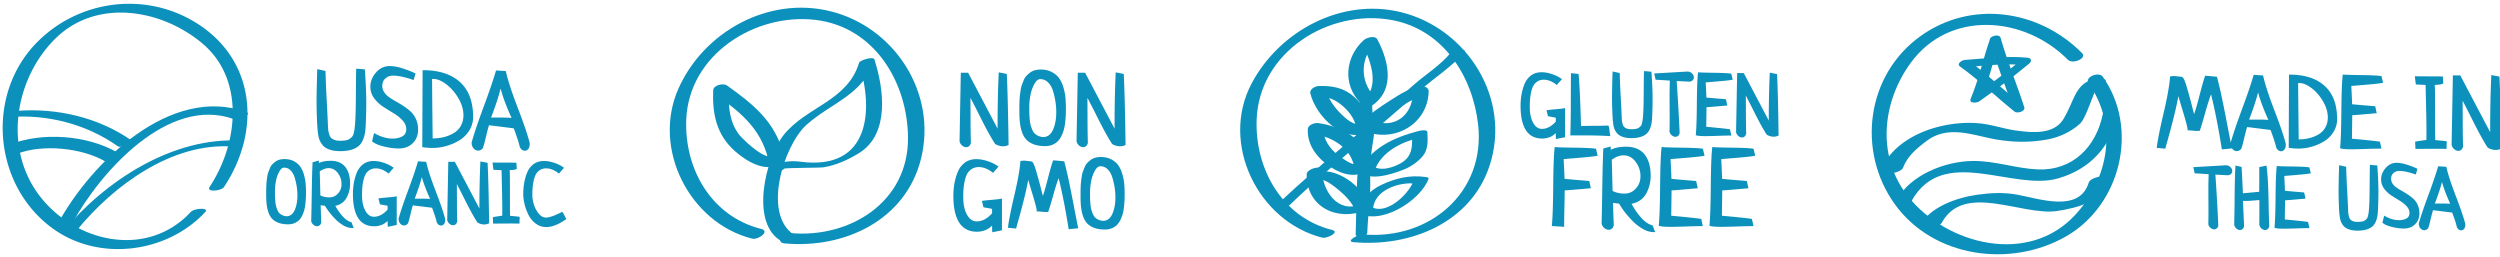 <svg xmlns="http://www.w3.org/2000/svg" viewBox="0 0 469.939 48.333"><path d="M59.604 23.039c.027.455.053.851.079 1.188.025.341.067.707.128 1.087.062.401.15.736.268 1.024.116.29.281.574.489.844.214.279.479.507.784.676.295.166.666.302 1.103.404.431.102.933.152 1.491.152.767 0 1.436-.078 1.987-.233.558-.156 1.021-.373 1.375-.644.36-.277.65-.651.86-1.113.201-.444.345-.904.426-1.369.079-.455.132-1.018.159-1.671.063-1.522.097-2.896.097-4.083 0-1.64-.085-3.675-.253-6.049l-.015-.214-1.619-.137-.01.263c-.025.721-.045 2.335-.058 4.798-.014 2.464-.065 4.271-.154 5.369a20.83 20.83 0 0 1-.104.985 7.84 7.84 0 0 1-.16.768c-.068.265-.157.462-.267.587a2.91 2.91 0 0 1-.482.427 1.69 1.69 0 0 1-.71.276 6.705 6.705 0 0 1-1.13.083c-.417 0-.771-.059-1.049-.174-.275-.115-.487-.251-.631-.405-.139-.15-.253-.377-.341-.675a4.893 4.893 0 0 1-.174-.849 14.473 14.473 0 0 1-.058-1.032 500.97 500.97 0 0 0-.232-4.704 177.574 177.574 0 0 1-.214-5.084l-.006-.196-1.553-.339-.008.302c-.078 2.859-.116 4.701-.116 5.631 0 1.097.032 2.45.097 4.014v.093zm12.514-2.916c.661.422 1.321.834 1.982 1.236a7.11 7.11 0 0 1 1.63 1.344c.428.482.636.997.636 1.575 0 .623-.229 1.059-.699 1.33-.508.294-1.135.443-1.862.443-1.039 0-2.115-.297-3.197-.881l-.283-.153-.39 1.545.126.101c.433.346 1.133.635 2.142.884.977.24 1.913.362 2.784.362 1.06 0 1.935-.334 2.6-.993.667-.66 1.005-1.52 1.005-2.553 0-.717-.131-1.374-.39-1.955a4.38 4.38 0 0 0-1.02-1.449 10.257 10.257 0 0 0-1.342-1.033 26.804 26.804 0 0 0-1.459-.881 13.203 13.203 0 0 1-1.294-.819 3.42 3.42 0 0 1-.896-.938 2.136 2.136 0 0 1-.329-1.166c0-.565.188-1.012.578-1.366.394-.36.858-.536 1.421-.536.978 0 2.203.25 3.643.743l.246.084.367-1.231-.192-.092c-.6-.287-1.351-.578-2.231-.865-.892-.291-1.717-.439-2.452-.439-1.002 0-1.868.41-2.575 1.22-.695.8-1.049 1.7-1.049 2.676 0 .802.252 1.541.748 2.197a6.75 6.75 0 0 0 1.752 1.61zm16.08 4.432a4.754 4.754 0 0 0 .736-2.577c0-2.839-.816-5.03-2.427-6.515-1.604-1.477-3.897-2.241-6.818-2.268l-.251-.002-.061 14.473.22.028a13.84 13.84 0 0 0 1.719.118c.848 0 1.714-.124 2.579-.368a9.983 9.983 0 0 0 2.427-1.045 5.66 5.66 0 0 0 1.876-1.844zm-6.786 1.459h-.083a3083.7 3083.7 0 0 1-.112-11.159c.759-.098 1.682.245 2.654.973.893.669 1.667 1.557 2.299 2.641.627 1.074.945 2.143.945 3.181 0 .753-.166 1.426-.491 2a3.659 3.659 0 0 1-1.308 1.354 6.786 6.786 0 0 1-1.833.757 8.488 8.488 0 0 1-2.071.253zm17.938 1.932c.159-.232.237-.555.229-1.046-.364-1.452-1.116-3.67-2.238-6.593-1.117-2.907-1.864-5.183-2.22-6.762l-.041-.183-1.843-.122-.055.194c-.423 1.484-1.185 3.717-2.264 6.633-1.081 2.92-1.84 5.171-2.256 6.69l-.009.066c0 .407.117.757.347 1.04.465.575 1.235.622 1.743.013l.044-.077c.146-.414.345-1.153.588-2.198.212-.904.396-1.594.547-2.054.764.089 2.314.281 4.656.577.593 1.608.949 2.696 1.06 3.236.062.298.189.535.376.705a.939.939 0 0 0 .644.268c.194.003.468-.064.692-.387zm-3.189-5.788a29.811 29.811 0 0 0-2.05-.062H92.31c.847-2.206 1.446-4.03 1.792-5.446.398 1.533 1.088 3.378 2.059 5.508zM57.127 32.807c-.166-.576-.392-1.072-.675-1.474-.287-.409-.688-.753-1.193-1.023-.505-.268-1.104-.405-1.778-.405-.34 0-.657.039-.941.116a2.195 2.195 0 0 0-.778.372 5.555 5.555 0 0 0-.564.491 2.16 2.16 0 0 0-.461.729c-.108.268-.204.508-.285.717a4.019 4.019 0 0 0-.215.885c-.053.346-.091.628-.116.845-.027.22-.047.519-.063.896-.016.374-.023.652-.023.833v.792c0 .738.034 1.385.102 1.922.068.553.192 1.068.367 1.533.181.483.435.883.754 1.186.316.3.724.535 1.214.701.481.161 1.059.243 1.718.243a2.96 2.96 0 0 0 1.157-.22c.347-.145.64-.336.871-.568a3.12 3.12 0 0 0 .596-.869 6.17 6.17 0 0 0 .377-1.002c.09-.329.159-.712.206-1.137a18.219 18.219 0 0 0 .119-2.25c0-.606-.024-1.172-.07-1.684a9.218 9.218 0 0 0-.319-1.629zm-1.22 3.897c0 1.115-.179 2.068-.532 2.831-.331.716-.812 1.081-1.447 1.116a2.019 2.019 0 0 1-.818-.185 2.105 2.105 0 0 1-.594-.396c-.145-.144-.273-.355-.384-.631a5.746 5.746 0 0 1-.259-.78 6.144 6.144 0 0 1-.126-.922 20.127 20.127 0 0 1-.052-.925 38.546 38.546 0 0 1-.008-.954c0-.587.065-1.22.195-1.882a5.838 5.838 0 0 1 .643-1.769c.265-.462.558-.696.871-.696.479 0 .881.169 1.226.518.358.362.625.842.793 1.424.178.615.305 1.193.379 1.718.074.532.113 1.048.113 1.533zm10.039 5.032c-.541-.149-1.103-.562-1.669-1.228a10.093 10.093 0 0 1-1.249-1.82c.396-.074.76-.215 1.085-.421.42-.266.755-.609.994-1.024.229-.397.405-.83.522-1.284.117-.455.177-.935.177-1.424 0-1.332-.302-2.391-.897-3.145-.61-.771-1.532-1.163-2.742-1.163-.892 0-1.637.14-2.218.415v-.458l-1.194.313-.009.184c-.062 1.347-.111 3.239-.149 5.788a361.19 361.19 0 0 1-.098 5.079c.054.27.188.5.401.687.217.188.453.284.701.284.221 0 .616-.085.782-.656l.012-.039-.001-.041a335.503 335.503 0 0 1-.115-3.199l.8.092c.236.401.518.815.836 1.232.348.451.747.904 1.188 1.347.448.449.938.827 1.456 1.124.535.307 1.059.468 1.56.479l.373.008-.426-1.095-.12-.035zm-1.748-7.138c0 .711-.218 1.294-.668 1.784-.445.482-.972.718-1.609.718-.635 0-1.206-.123-1.699-.365l-.116-4.519c.571-.406 1.13-.612 1.662-.612.69 0 1.252.295 1.718.902.472.617.712 1.321.712 2.092zm8.675 2.51c-.771.067-1.249.116-1.462.148l-.27.041.273 1.114 1.445.268v.713c-.017.022-.04.051-.069.085a4.016 4.016 0 0 1-.368.36 5.352 5.352 0 0 1-.558.425c-.195.13-.437.245-.718.341-.274.093-.561.14-.85.14-.648 0-1.166-.349-1.583-1.067-.437-.751-.658-1.74-.658-2.94 0-.52.013-.975.038-1.353s.09-.832.195-1.35c.101-.507.243-.928.421-1.253.169-.312.424-.582.757-.803.325-.217.724-.327 1.184-.327.72 0 1.467.283 2.217.842l.187.139.952-1.094-.232-.159a6.66 6.66 0 0 0-1.694-.801c-1.45-.464-2.865-.453-3.851.318-.531.415-.932.969-1.195 1.645a9.858 9.858 0 0 0-.535 1.948 12.482 12.482 0 0 0-.157 1.985c0 4.023 1.341 6.062 3.986 6.062.372 0 .732-.05 1.068-.148.337-.098.624-.222.851-.369a3.95 3.95 0 0 0 .572-.441l.041-.038v.062c0 .397.006.648.017.754l.026.277 1.672-.343v-5.401l-.302.064c-.184.038-.655.091-1.4.156zm7.282-6.501l-.041-.183-1.542-.103-.055.194c-.335 1.178-.938 2.945-1.793 5.255-.86 2.327-1.463 4.114-1.79 5.31l-.009.066c0 .334.097.622.287.857.202.249.454.376.747.376.188 0 .463-.063.715-.366l.043-.076c.117-.329.271-.9.467-1.749.162-.687.303-1.218.421-1.584.615.072 1.821.223 3.617.449.462 1.258.741 2.107.825 2.528.055.247.159.444.316.587a.8.8 0 0 0 .545.227c.165 0 .4-.058.59-.331.133-.193.198-.458.19-.871-.288-1.151-.886-2.912-1.777-5.233-.882-2.297-1.473-4.098-1.756-5.353zm-2.205 6.739c.62-1.62 1.07-2.979 1.347-4.06.317 1.159.837 2.533 1.549 4.103a24.694 24.694 0 0 0-1.542-.043H77.95zm13.716-6.543l-.01-.195-1.354-.261-.014.288a187.085 187.085 0 0 0-.169 8.36v.202l-4.626-8.785h-1.226l-.201 10.936c.051.269.184.502.394.692.216.195.451.295.698.295.22 0 .613-.085.778-.657l.011-.038-.001-.039c-.032-.969-.05-2.378-.054-4.19a628.923 628.923 0 0 0-.013-2.809c.38.718.879 1.695 1.492 2.921.926 1.854 1.714 3.285 2.343 4.253l.092.084c.701.379 1.386.435 1.984.179l.153-.065-.002-.168c-.069-5.067-.162-8.768-.275-11.003zm4.929 9.834c-.345-.03-.568-.056-.717-.074-.017-.595-.024-1.511-.024-2.787 0-1.406-.002-2.69-.008-3.852a45.901 45.901 0 0 0-.036-1.94l.344-.018c.349-.017.618-.064.821-.147l.166-.067-.071-1.164-.229-.006a90.108 90.108 0 0 0-2.021-.016c-.879 0-1.527-.005-1.946-.015l-.289-.007.168 1.373 1.529.075c.013.622.037 1.697.073 3.225.041 1.73.062 3.072.062 3.99 0 .56-.004 1.008-.011 1.342-.312.035-.831.111-1.548.229l-.219.036.05 1.214h.24c.286 0 .774-.002 1.462-.008a239.66 239.66 0 0 1 1.551-.008c.663 0 1.147.006 1.453.016l.248.008.049-1.264-.213-.039a13.57 13.57 0 0 0-.884-.096zm9.214-.645l-.123-.182-.196.1c-1.292.655-2.253.987-2.854.987-.519 0-.969-.246-1.373-.752a4.999 4.999 0 0 1-.916-1.736c-.183-.624-.274-1.188-.274-1.674 0-.52.013-.975.038-1.353s.091-.832.195-1.35c.102-.507.242-.928.421-1.253.169-.312.423-.582.757-.803.325-.217.724-.327 1.184-.327.72 0 1.467.283 2.217.842l.187.139.952-1.094-.232-.159a6.66 6.66 0 0 0-1.694-.801c-1.45-.464-2.865-.453-3.851.318a3.78 3.78 0 0 0-1.194 1.645 9.727 9.727 0 0 0-.536 1.948 12.482 12.482 0 0 0-.157 1.985c0 .622.088 1.286.261 1.976.173.685.423 1.352.743 1.981a4.513 4.513 0 0 0 1.358 1.609 3.214 3.214 0 0 0 1.947.648c1.062 0 2.273-.465 3.601-1.381l.176-.121-.091-.192c-.229-.468-.406-.796-.546-1zm83.777-12.907c-.085-5.996-.194-10.368-.327-12.996l-.01-.195-1.512-.291-.014.288a218.79 218.79 0 0 0-.2 9.874v.424l-5.538-10.519h-1.378l-.236 12.865c.058.309.21.575.45.793.244.225.513.338.795.338.246 0 .688-.097.876-.743l.011-.039-.001-.039a177.95 177.95 0 0 1-.064-4.952c-.004-1.48-.01-2.648-.016-3.504a192.07 192.07 0 0 1 1.85 3.616c1.096 2.193 2.026 3.882 2.766 5.02l.091.084c.816.44 1.614.509 2.307.21l.153-.066-.003-.168zm2.582-2.106c.212.565.508 1.031.88 1.384.369.35.846.625 1.418.818.561.189 1.239.285 2.015.285.489 0 .943-.086 1.35-.256.405-.17.747-.393 1.015-.662.269-.268.502-.608.694-1.014.188-.393.336-.789.442-1.177a8.8 8.8 0 0 0 .243-1.337c.054-.487.091-.937.111-1.333.018-.391.026-.831.026-1.319 0-.719-.027-1.387-.082-1.985a10.567 10.567 0 0 0-.372-1.916c-.196-.678-.462-1.26-.79-1.728-.336-.479-.806-.88-1.395-1.194-.592-.314-1.291-.475-2.079-.475a4.2 4.2 0 0 0-1.1.137 2.553 2.553 0 0 0-.904.432c-.235.18-.458.374-.661.577-.216.215-.396.5-.536.846-.128.316-.24.599-.337.847a4.763 4.763 0 0 0-.251 1.035c-.062.409-.108.741-.138.998-.031.258-.055.61-.074 1.054-.018.44-.027.769-.027.982v.936c0 .868.04 1.631.12 2.266.082.647.227 1.254.432 1.799zm1.311-4.919c0-.695.078-1.446.232-2.232a6.89 6.89 0 0 1 .764-2.104c.326-.569.676-.846 1.068-.846.58 0 1.064.204 1.48.625.43.434.749 1.005.949 1.7.208.729.358 1.414.448 2.037.089.623.134 1.234.134 1.817 0 1.325-.213 2.457-.633 3.364-.398.861-.978 1.302-1.751 1.345a2.488 2.488 0 0 1-.986-.222 2.519 2.519 0 0 1-.713-.478c-.176-.175-.332-.431-.464-.761a6.98 6.98 0 0 1-.31-.928 7.657 7.657 0 0 1-.147-1.097 22.356 22.356 0 0 1-.063-1.095 61.379 61.379 0 0 1-.008-1.125zm17.768-5.971l-.009-.195-1.512-.291-.015.288c-.133 2.901-.199 6.224-.199 9.874v.424l-5.538-10.519h-1.378l-.236 12.865c.059.309.21.575.45.793.245.225.513.338.795.338.246 0 .688-.097.876-.743l.011-.039-.001-.039a174.048 174.048 0 0 1-.064-4.952c-.004-1.48-.01-2.648-.016-3.504a186.17 186.17 0 0 1 1.85 3.616c1.096 2.193 2.026 3.882 2.766 5.02l.091.084c.815.44 1.614.509 2.307.21l.153-.066-.002-.168c-.085-5.996-.196-10.368-.329-12.996zM186.476 37.56c-.842.073-1.39.129-1.629.165l-.27.04.292 1.196 1.619.3v.828c-.02.027-.049.062-.087.107a5.913 5.913 0 0 1-1.038.88 3.511 3.511 0 0 1-.808.383 2.98 2.98 0 0 1-.959.158c-.734 0-1.32-.395-1.792-1.206-.49-.844-.738-1.954-.738-3.298 0-.57.014-1.079.042-1.511.028-.425.102-.933.22-1.512.115-.569.273-1.043.472-1.406.191-.353.48-.657.855-.907.369-.245.819-.37 1.338-.37.81 0 1.648.318 2.493.946l.187.138 1.023-1.176-.233-.158c-.517-.354-1.151-.653-1.883-.891-1.604-.516-3.177-.508-4.273.351-.589.461-1.033 1.074-1.323 1.823-.28.726-.482 1.456-.598 2.17a13.894 13.894 0 0 0-.174 2.211c0 4.472 1.487 6.738 4.421 6.738.409 0 .808-.056 1.184-.164.378-.11.694-.248.941-.408.242-.156.455-.322.636-.491l.095-.09v.14c0 .46.006.72.018.84l.027.275 1.811-.371v-5.971l-.302.064c-.145.031-.533.086-1.567.177zm15.401 1.257c-.326-1.707-.63-3.231-.909-4.571a85.137 85.137 0 0 0-.871-3.752l-.043-.17-.175-.017a82.906 82.906 0 0 0-1.723-.154l-.184-.013-.066.172c-.19.494-.507 1.609-.97 3.408-.334 1.303-.635 2.346-.898 3.114-.095-.353-.218-.824-.368-1.414a81.11 81.11 0 0 0-.923-3.348c-.461-1.546-.679-1.698-.902-1.73-1-.125-1.221-.14-1.301-.14-.133 0-.309.012-.526.037l-.205.024-.017.205c-.111 1.442-.485 3.521-1.108 6.175-.628 2.671-1.028 4.66-1.189 5.913l-.034.256 1.53.147.057-.2c1.13-3.968 1.878-6.969 2.23-8.952.175.617.415 1.429.724 2.442.701 2.306.856 3.044.864 3.258l.009.241h.241c.1 0 .326.017.681.051.377.035.648.052.812.052.042 0 .094-.002.157-.01.038-.004.066-.007.083-.007h.176l.06-.165c.174-.484.492-1.55.948-3.167a40.23 40.23 0 0 1 .96-3.025c.657 2.643 1.278 5.791 1.85 9.373l.037.231 1.798-.168-.056-.272c-.174-.845-.423-2.12-.749-3.824zm9.099-6.082c-.185-.641-.436-1.192-.748-1.636-.319-.455-.765-.836-1.323-1.133-.561-.299-1.224-.45-1.972-.45-.37 0-.721.043-1.043.129a2.508 2.508 0 0 0-.859.411 6.124 6.124 0 0 0-.625.546 2.381 2.381 0 0 0-.51.805 53.2 53.2 0 0 0-.318.801 4.48 4.48 0 0 0-.237.98c-.059.387-.102.701-.13.942-.03.245-.053.578-.07.998-.018.416-.026.727-.026.929v.884c0 .819.038 1.54.113 2.143.076.612.214 1.186.409 1.704.201.537.482.979.835 1.312.354.334.806.596 1.345.776.532.18 1.174.271 1.907.271.468 0 .898-.082 1.281-.243a2.96 2.96 0 0 0 .964-.628 3.44 3.44 0 0 0 .658-.962c.179-.374.319-.749.419-1.114.1-.363.178-.789.23-1.266.052-.47.087-.891.105-1.261.018-.369.026-.784.026-1.247 0-.676-.026-1.308-.079-1.876a9.927 9.927 0 0 0-.352-1.815zm-1.306 4.344c0 1.25-.201 2.317-.597 3.173-.375.81-.919 1.223-1.643 1.263a2.345 2.345 0 0 1-.926-.207 2.437 2.437 0 0 1-.67-.449c-.165-.164-.312-.404-.436-.714a6.253 6.253 0 0 1-.29-.876 6.692 6.692 0 0 1-.141-1.032 23.105 23.105 0 0 1-.06-1.034c-.006-.245-.009-.6-.009-1.067 0-.652.073-1.36.219-2.106a6.547 6.547 0 0 1 .721-1.983c.306-.533.632-.792.998-.792.544 0 .998.192 1.39.587.403.408.704.946.893 1.601.197.684.34 1.331.424 1.923.084.589.127 1.166.127 1.713zm82.732-12.012l.049-.045v.073c0 .403.007.657.017.766l.025.277 1.692-.347V20.31l-.302.065c-.129.027-.481.077-1.424.159a33.57 33.57 0 0 0-1.483.15l-.27.04.275 1.127 1.47.272v.729a3.56 3.56 0 0 1-.447.454 5.282 5.282 0 0 1-.566.433c-.2.134-.445.25-.731.347a2.657 2.657 0 0 1-.863.143c-.66 0-1.188-.356-1.612-1.087-.443-.764-.669-1.771-.669-2.991 0-.528.013-.99.038-1.374.024-.378.092-.84.198-1.372.105-.516.248-.944.429-1.274.171-.315.431-.591.771-.817.336-.224.73-.333 1.205-.333.732 0 1.492.288 2.256.856l.186.139.962-1.106-.232-.158c-.474-.324-1.053-.598-1.72-.813-1.473-.474-2.906-.464-3.91.322-.538.421-.945.982-1.212 1.67a9.823 9.823 0 0 0-.545 1.98 12.656 12.656 0 0 0-.159 2.017c0 4.084 1.361 6.155 4.047 6.155.376 0 .74-.051 1.084-.15.344-.1.634-.226.863-.374.214-.143.411-.294.578-.452zm9.975.505l.324.02-.064-.318a6.453 6.453 0 0 1-.082-.689 3.357 3.357 0 0 0-.146-.813l-.062-.176-.185.009c-.637.031-1.498.047-2.559.047-.935 0-1.742.017-2.406.049-.143-4.813-.294-8.044-.448-9.603l-.021-.204-1.424-.141-.004.271c-.011.74-.019 2.403-.024 4.987-.006 2.626-.034 4.646-.087 6.179l-.009.259h1.993c2.112-.002 3.862.04 5.204.123zm.724-3.986c.022.368.042.688.064.958.021.278.056.57.104.879.051.325.122.6.218.836.095.237.23.471.401.692.176.23.395.418.647.558.242.137.547.247.901.33.35.082.758.124 1.212.124.622 0 1.164-.063 1.614-.19.456-.128.834-.305 1.124-.526.297-.228.535-.535.708-.915.164-.361.281-.736.347-1.115.065-.371.108-.826.129-1.353.052-1.211.078-2.318.078-3.291 0-1.327-.068-2.968-.204-4.877l-.015-.214-1.397-.118-.01.263c-.02.573-.036 1.874-.047 3.867-.01 1.979-.052 3.435-.124 4.322-.03.348-.059.611-.085.792a5.356 5.356 0 0 1-.127.613c-.053.205-.121.356-.204.451-.097.11-.226.225-.381.338a1.32 1.32 0 0 1-.551.214c-.488.085-1.28.118-1.729-.071a1.364 1.364 0 0 1-.491-.314c-.107-.115-.196-.291-.263-.524a3.878 3.878 0 0 1-.14-.675 11.845 11.845 0 0 1-.046-.829c-.031-.75-.094-2.014-.189-3.79-.095-1.802-.15-3.141-.171-4.094l-.004-.197-1.347-.294-.009.302a210.023 210.023 0 0 0-.094 4.538c0 .9.026 1.991.078 3.233v.077zm10.739-3.31c0 .427.002 1.068.008 1.922.005.854.008 1.494.008 1.921 0 1.129-.011 1.987-.027 2.608.052.276.191.512.412.699.223.189.462.286.709.286.216 0 .602-.084.771-.646l.013-.041-.002-.042a351.76 351.76 0 0 0-.559-9.755l2.379.125c.268-.026.476-.114.621-.26a.738.738 0 0 0 .229-.536c0-.276-.114-.53-.339-.755a1.207 1.207 0 0 0-.848-.354l-6.261.361.261 1.176.191.01c.599.028 1.428.08 2.486.154a86.678 86.678 0 0 0-.052 3.127zm11.301 7.203h.311l-.261-1.175-.169-.025c-.597-.091-2.038-.242-4.286-.449.002-.434.01-1.041.022-1.823.013-.784.021-1.401.022-1.851.555-.033 1.751-.133 3.631-.302l.283-.025-.256-1.176-1.965-.164c-.768-.065-1.339-.116-1.714-.155a76.495 76.495 0 0 0-.065-1.616l-.06-1.231c.274-.023.847-.072 1.979-.164 1.4-.113 2.353-.215 2.835-.3l.263-.047-.275-1.124-.165-.025c-.484-.075-1.476-.122-3.026-.144-1.509-.021-2.451-.046-2.801-.077l-.244-.022-.027.243c-.115 1.064-.184 2.964-.204 5.65-.021 2.668-.084 4.595-.186 5.729l-.02.212.206.053c.308.079.844.117 1.641.117.48 0 1.257-.019 2.329-.055a73.791 73.791 0 0 1 2.202-.054zm8.911-11.356l-.01-.195-1.367-.264-.015.288a191.404 191.404 0 0 0-.171 8.495v.223l-4.707-8.94h-1.24l-.204 11.107c.052.271.186.508.398.701.219.199.456.3.707.3.222 0 .619-.086.787-.664l.011-.039-.001-.039c-.031-.973-.05-2.405-.055-4.259-.004-1.193-.008-2.15-.014-2.872.381.721.886 1.709 1.523 2.984.942 1.885 1.743 3.339 2.381 4.321l.092.084c.713.385 1.405.444 2.014.182l.153-.065-.002-.168c-.072-5.165-.167-8.926-.28-11.18zm-34.213 13.815c-.603-.094-1.884-.154-3.809-.181-1.945-.026-3.103-.059-3.538-.098l-.245-.022-.026.244c-.145 1.349-.231 3.744-.258 7.119-.026 3.378-.105 5.812-.236 7.231l-.022.255 2.316.152v-.562c0-.484.016-1.511.049-3.079.033-1.571.05-2.608.05-3.108v-.096c.67-.038 2.196-.164 4.64-.385l.282-.025-.297-1.363-2.431-.203a94.896 94.896 0 0 1-2.22-.202 98.577 98.577 0 0 0-.083-2.094c-.037-.732-.063-1.271-.079-1.614.304-.026.995-.085 2.559-.213 1.805-.146 2.973-.271 3.571-.377l.262-.047-.319-1.308-.166-.024zm10.678 14.391c-.706-.195-1.438-.732-2.174-1.596a12.89 12.89 0 0 1-1.654-2.432 3.843 3.843 0 0 0 1.458-.546 3.717 3.717 0 0 0 1.25-1.288c.291-.5.515-1.048.665-1.629a7.338 7.338 0 0 0 .224-1.807c0-1.692-.382-3.034-1.135-3.988-.767-.972-1.931-1.464-3.459-1.464-1.188 0-2.165.193-2.914.574l-.002-.285v-.324l-1.391.365-.009.184c-.08 1.731-.145 4.227-.191 7.418-.048 3.235-.09 5.341-.125 6.495.064.332.229.615.49.841.266.23.552.347.852.347.321 0 .744-.137.937-.79l.011-.039-.001-.041c-.071-1.83-.122-3.224-.15-4.183l1.142.131c.306.524.671 1.062 1.086 1.603.444.578.953 1.156 1.515 1.719a8.777 8.777 0 0 0 1.852 1.43c.676.388 1.337.591 1.967.604l.375.008-.496-1.273-.123-.034zm-2.15-9.218c0 .929-.287 1.691-.876 2.333-.585.636-1.277.944-2.114.944-.842 0-1.597-.166-2.248-.495l-.151-5.871c.756-.544 1.496-.819 2.203-.819.908 0 1.646.387 2.256 1.183.616.805.93 1.722.93 2.725zm11.567-5.173c-.603-.094-1.884-.154-3.809-.181-1.945-.026-3.103-.059-3.538-.098l-.245-.022-.026.244c-.145 1.349-.231 3.744-.257 7.119-.027 3.378-.107 5.812-.236 7.231l-.02.211.206.054c.38.098 1.051.146 2.053.146.614 0 1.602-.024 2.935-.068a93.536 93.536 0 0 1 2.781-.069h.312l-.302-1.358-.169-.025c-.763-.116-2.601-.309-5.464-.572.003-.55.013-1.336.029-2.359.018-1.025.027-1.824.029-2.396.67-.038 2.196-.164 4.641-.385l.282-.025-.297-1.363-2.431-.203a94.381 94.381 0 0 1-2.22-.202 98.577 98.577 0 0 0-.083-2.094 284.81 284.81 0 0 1-.079-1.614c.304-.026.995-.085 2.559-.213 1.805-.146 2.973-.271 3.571-.377l.262-.047-.319-1.308-.165-.026zm9.525 0c-.603-.094-1.884-.154-3.809-.181-1.945-.026-3.103-.059-3.539-.098l-.244-.022-.026.244c-.145 1.349-.231 3.744-.257 7.119-.027 3.378-.106 5.812-.236 7.231l-.02.211.206.054c.38.098 1.051.146 2.053.146.614 0 1.602-.024 2.936-.068a93.337 93.337 0 0 1 2.78-.069h.311l-.301-1.358-.17-.025c-.762-.116-2.6-.309-5.463-.572.003-.55.013-1.336.029-2.359.018-1.025.027-1.824.029-2.396.67-.038 2.196-.164 4.641-.385l.281-.025-.297-1.363-2.43-.203a95.096 95.096 0 0 1-2.221-.202 91.587 91.587 0 0 0-.082-2.094 284.81 284.81 0 0 1-.079-1.614c.304-.026.995-.085 2.559-.213 1.805-.146 2.973-.271 3.571-.377l.262-.047-.319-1.308-.165-.026zm98.711.232c.19.172.397.259.62.259.186 0 .452-.065.667-.376.153-.224.228-.532.22-1.003-.346-1.383-1.062-3.49-2.126-6.263-1.059-2.755-1.768-4.915-2.107-6.42l-.041-.183-1.769-.117-.055.194c-.404 1.419-1.127 3.538-2.149 6.298-1.001 2.704-1.708 4.796-2.108 6.231-.166-.844-.377-1.928-.632-3.263-.34-1.778-.668-3.428-.976-4.903a92.533 92.533 0 0 0-.934-4.025l-.045-.17-.174-.017a97.072 97.072 0 0 0-1.849-.166l-.185-.013-.065.173c-.201.524-.551 1.755-1.039 3.654-.367 1.43-.696 2.568-.983 3.398-.095-.348-.227-.852-.411-1.574a90.26 90.26 0 0 0-.988-3.592c-.492-1.645-.73-1.81-.954-1.844-1.064-.133-1.304-.149-1.394-.149-.143 0-.33.013-.561.039l-.206.023-.016.206c-.122 1.549-.523 3.779-1.191 6.629-.674 2.869-1.104 5.003-1.275 6.342l-.033.256 1.606.155.057-.2c1.229-4.31 2.035-7.557 2.406-9.683.191.68.458 1.58.798 2.697.753 2.483.92 3.273.927 3.499l.009.242h.242c.107 0 .351.019.731.055.404.038.694.057.871.057.045 0 .102-.003.164-.011a.995.995 0 0 1 .094-.008h.176l.06-.165c.188-.521.52-1.632 1.017-3.397.374-1.327.727-2.434 1.053-3.303.709 2.852 1.381 6.251 1.997 10.116l.037.232 1.891-.177-.015-.074c.029.047.045.103.08.147.441.547 1.191.591 1.674.013l.045-.077c.14-.393.322-1.076.559-2.089.2-.853.373-1.504.516-1.94.729.086 2.195.268 4.404.547.56 1.518.896 2.548 1.002 3.063.056.284.178.512.358.677zm-1.771-5.635a28.365 28.365 0 0 0-1.926-.058h-1.692c.79-2.063 1.353-3.774 1.682-5.108.38 1.443 1.029 3.174 1.936 5.166zm4.131-8.51l-.251-.002-.058 13.768.22.028c.587.074 1.137.112 1.634.112a8.99 8.99 0 0 0 2.452-.351 9.468 9.468 0 0 0 2.309-.993 5.371 5.371 0 0 0 1.786-1.756 4.535 4.535 0 0 0 .701-2.454c0-2.699-.777-4.784-2.309-6.196-1.525-1.406-3.707-2.131-6.484-2.156zm1.636 12.173h-.066c-.067-6.141-.103-9.534-.106-10.574.725-.093 1.582.237 2.5.923.847.634 1.58 1.476 2.181 2.504.594 1.018.896 2.032.896 3.014 0 .715-.156 1.351-.466 1.893a3.457 3.457 0 0 1-1.236 1.281 6.49 6.49 0 0 1-1.737.718c-.63.16-1.29.241-1.966.241zm15.204.433l-.169-.025c-.712-.108-2.379-.283-5.091-.533.002-.513.011-1.243.026-2.19.016-.949.025-1.69.027-2.224.635-.036 2.057-.154 4.321-.358l.282-.025-.283-1.304-2.285-.19c-.931-.078-1.617-.141-2.059-.188a91.919 91.919 0 0 0-.077-1.943l-.073-1.492c.447-.04 1.468-.124 2.376-.198 1.684-.137 2.775-.252 3.337-.353l.263-.047-.305-1.249-.165-.025c-.564-.088-1.763-.145-3.562-.169-1.774-.024-2.887-.055-3.305-.091l-.244-.021-.026.243c-.138 1.263-.216 3.439-.241 6.654-.024 3.149-.1 5.423-.22 6.757l-.02.211.206.054c.355.092.984.137 1.923.137.564 0 1.487-.021 2.743-.064a89.553 89.553 0 0 1 2.598-.064h.312l-.289-1.303zm8.583-10.663c.015.738.044 2.041.088 3.909.05 2.131.074 3.694.074 4.781 0 .695-.005 1.246-.014 1.651-.36.038-.986.13-1.895.278l-.219.036.056 1.363h.239c.344 0 .929-.004 1.752-.01.821-.006 1.44-.009 1.858-.009.794 0 1.374.006 1.74.019l.249.009.055-1.425-.214-.038a16.84 16.84 0 0 0-1.054-.113 18.667 18.667 0 0 1-.901-.095c-.021-.714-.03-1.825-.03-3.383 0-1.685-.004-3.223-.01-4.612a51.537 51.537 0 0 0-.046-2.371c.118-.007.272-.016.462-.024.411-.02.728-.076.966-.173l.167-.067-.081-1.315-.229-.005c-.529-.012-1.335-.018-2.418-.018-1.053 0-1.83-.006-2.333-.018l-.289-.007.189 1.548 1.838.089zm14.223 11.802c-.086-6.097-.197-10.53-.332-13.176l-.011-.195-1.524-.294-.014.288c-.135 2.941-.203 6.31-.203 10.011v.443l-5.621-10.675h-1.391l-.24 13.041c.06.31.213.58.456.802.249.226.52.341.803.341.249 0 .695-.098.884-.752l.012-.038-.001-.039a188.094 188.094 0 0 1-.064-5.021c-.004-1.51-.01-2.699-.017-3.568.459.863 1.081 2.08 1.882 3.681 1.11 2.221 2.054 3.933 2.804 5.089l.091.084c.827.447 1.627.517 2.336.212l.153-.065-.003-.169zm-51.738 3.298l-6.15.354.259 1.163.191.01c.587.027 1.398.078 2.435.15-.035.92-.053 1.949-.053 3.063 0 .42.004 1.049.009 1.887.005.838.008 1.466.008 1.885 0 1.14-.01 1.959-.026 2.561.051.271.188.502.405.688.22.187.455.281.699.281.212 0 .594-.083.76-.637l.013-.041-.002-.042a343.197 343.197 0 0 0-.547-9.567l2.331.123c.262-.026.468-.113.611-.257a.738.738 0 0 0 .227-.529c0-.272-.112-.522-.334-.745a1.208 1.208 0 0 0-.836-.347zm7.988 6.354c-.046-2.562-.163-4.591-.347-6.028l-.034-.268-1.353.279v.204c0 1.461-.003 2.554-.008 3.278l-.008 1.166c-.241.02-.543.047-.905.082l-2.161.199a395.368 395.368 0 0 0-.233-4.756v-.2l-1.163-.262-.017.294c-.071 1.256-.119 3.162-.143 5.668a343.272 343.272 0 0 1-.08 5.169c.05.268.18.5.386.69.213.196.445.296.692.296.217 0 .607-.085.772-.656l.011-.04-.001-.041a527.092 527.092 0 0 1-.206-4.724 16.3 16.3 0 0 0 1.289-.027c.334-.021.706-.049 1.115-.085.263-.023.487-.041.674-.054v2.756c0 .855-.005 1.467-.011 1.885.05.268.182.5.392.692.215.195.449.294.697.294.219 0 .611-.085.776-.656l.012-.041-.003-.044c-.048-.825-.098-2.532-.143-5.07zm7.687-4.8l.262-.047-.271-1.109-.164-.026c-.474-.074-1.446-.121-2.971-.142-1.484-.021-2.409-.046-2.75-.075l-.244-.021-.026.244c-.112 1.045-.18 2.91-.2 5.543-.02 2.614-.082 4.505-.183 5.621l-.02.211.206.054c.3.077.826.115 1.61.115.472 0 1.233-.019 2.285-.054a74.6 74.6 0 0 1 2.161-.054h.311l-.257-1.16-.169-.026c-.586-.09-1.999-.238-4.202-.441.002-.425.009-1.018.021-1.784.013-.767.021-1.371.022-1.812.558-.034 1.751-.133 3.56-.296l.282-.025-.253-1.162-1.932-.162c-.75-.062-1.31-.112-1.678-.151a77.976 77.976 0 0 0-.063-1.581l-.009-.18a313.01 313.01 0 0 1-.049-1.024c.271-.023.831-.071 1.937-.161 1.406-.115 2.316-.211 2.784-.295zm12.757-1.52l-1.379-.116-.01.263c-.02.572-.036 1.849-.046 3.794-.011 1.947-.052 3.375-.122 4.242-.03.341-.058.6-.082.774a5.917 5.917 0 0 1-.126.602c-.051.201-.119.35-.198.441a2.36 2.36 0 0 1-.373.331c-.138.1-.319.17-.54.209-.474.083-1.254.115-1.693-.07a1.352 1.352 0 0 1-.48-.306c-.105-.113-.191-.286-.257-.513a3.896 3.896 0 0 1-.137-.66 12.224 12.224 0 0 1-.045-.814c-.03-.736-.092-1.977-.184-3.72a144.004 144.004 0 0 1-.169-4.018l-.004-.196-1.33-.29-.01.302a213.273 213.273 0 0 0-.091 4.452c0 .868.024 1.939.075 3.174v.076c.022.359.043.672.064.939.021.271.054.559.102.862.049.314.121.591.215.822.095.234.227.463.394.679.174.226.388.41.637.55.238.133.536.241.885.323.347.081.747.122 1.191.122.61 0 1.143-.062 1.586-.185.449-.126.82-.301 1.102-.519.293-.224.528-.526.697-.899.161-.354.276-.723.341-1.095.064-.362.104-.797.126-1.328.051-1.196.076-2.283.076-3.229 0-1.298-.066-2.908-.199-4.786l-.016-.213zm7.605 7.434a3.52 3.52 0 0 0-.818-1.163 8.262 8.262 0 0 0-1.067-.822 20.958 20.958 0 0 0-1.156-.698c-.374-.21-.717-.426-1.018-.645a2.62 2.62 0 0 1-.694-.728 1.62 1.62 0 0 1-.252-.894c0-.431.143-.771.44-1.042a1.544 1.544 0 0 1 1.088-.409c.766 0 1.729.196 2.862.584l.245.084.32-1.066-.193-.093a14.798 14.798 0 0 0-1.771-.687c-.711-.232-1.369-.35-1.956-.35-.807 0-1.505.33-2.072.982-.56.642-.844 1.364-.844 2.149 0 .646.203 1.241.603 1.769.385.508.855.94 1.399 1.286.523.333 1.044.659 1.567.979.497.303.927.656 1.276 1.052.329.371.489.767.489 1.211 0 .472-.173.801-.526 1.006-.395.229-.881.344-1.446.344-.814 0-1.654-.232-2.503-.69l-.283-.153-.331 1.319.125.101c.349.279.909.511 1.714.709.773.19 1.518.287 2.213.287.852 0 1.556-.27 2.093-.8.537-.532.81-1.224.81-2.056a3.875 3.875 0 0 0-.314-1.566zm5.417-6.997l-.042-.183-1.536-.101-.056.194c-.336 1.179-.938 2.941-1.788 5.239-.857 2.316-1.458 4.098-1.785 5.294l-.009.066c0 .334.096.622.285.856.388.475 1.041.511 1.459.01l.044-.077c.116-.327.273-.914.467-1.744.16-.682.3-1.212.418-1.578.614.072 1.815.222 3.607.447.46 1.248.736 2.095.824 2.522.052.246.157.442.314.585.164.15.348.227.544.227.165 0 .4-.058.59-.331.133-.194.197-.459.189-.869-.29-1.156-.886-2.912-1.772-5.218-.882-2.296-1.472-4.092-1.753-5.339zm-2.197 6.719c.617-1.615 1.065-2.969 1.341-4.044.317 1.155.834 2.524 1.544 4.087a24.617 24.617 0 0 0-1.537-.043h-1.348zM42.113 35.14c7.239-10.939 5.783-24.597-6.05-31.324C26.548-1.595 14.576.25 6.978 7.932c-9.857 9.966-8.184 27.184 3.158 35.175 8.717 6.142 21.355 4.4 28.44-3.248.83-.896-2.079-.701-2.693-.039-8.184 8.838-21.692 5.804-28.451-3.025C.655 27.942 2.729 15.013 10.23 7.428c7.709-7.793 19.929-5.797 27.707.649 8.208 6.802 6.791 19.004 1.484 27.024-.728 1.1 2.184.806 2.692.039z" fill="#0C91BC"/><path fill="#0C91BC" d="M46.325 21.073C32.06 15.868 17.132 30.611 10.96 41.888c-.627 1.144 2.262.759 2.68-.006C18.876 32.318 31.663 17.907 44 22.409c.818.298 3.456-.923 2.325-1.336z"/><path fill="#0C91BC" d="M45.505 26.449c-12.986-.869-25.914 7.615-33.835 17.287-.109.134 2.317.107 2.85-.543 6.849-8.364 17.806-16.404 29.083-15.65.56.038 3.299-1.001 1.902-1.094zM1.847 22.001c7.059-.566 14.482 1.37 20.281 5.483.661.469 3.138-.696 2.732-.984-6.244-4.428-14.189-6.261-21.756-5.655-.747.059-3.167 1.309-1.257 1.156zm1.351 6.92c4.791-1.9 12.228-1.118 16.61 1.435 1.131.658 3.654-.871 2.227-1.703-5.572-3.245-14.111-3.888-20.136-1.498-1.845.732-.214 2.366 1.299 1.766z"/><g fill="#0C91BC"><path d="M149.858 44.487c-6.908-3.477-2.612-17.142 1.784-21.06 4.637-4.133 10.698-5.634 12.691-12.151l-2.875.655c2.785 8.567 2.165 20.196-10.998 18.465-2.055-.271-4.723-.051-5.916 1.84-.17.269 2.412.164 2.852-.533.104-.162 6.752-.145 7.423-.256 2.398-.396 4.628-1.416 6.676-2.682 5.812-3.591 4.64-12.143 2.862-17.611-.194-.596-2.717.138-2.875.655-2.204 7.205-9.812 8.188-14.118 13.497-3.463 4.27-6.577 16.958-.242 20.145.74.373 3.006-.828 2.736-.964z"/><path d="M147.253 28.918c-1.556-6.046-5.716-9.386-10.605-12.853-.689-.488-2.55-.086-2.589.933-.171 4.475.642 8.343 4.073 11.393 2.237 1.986 6.166 4.421 8.951 2.027 1.492-1.281-.844-2.126-1.895-1.223-1.242 1.067-4.925-2.491-5.701-3.269-2.385-2.393-2.622-6.01-2.501-9.18l-2.589.934c4.605 3.266 8.49 6.312 9.957 12.016.329 1.273 3.227.501 2.899-.778z"/><path d="M147.555 45.765c11.22 1.004 22.727-4.393 25.583-15.963 3.055-12.376-5.033-24.731-17.053-27.692-11.643-2.869-23.799 3.846-28.557 14.552-5.02 11.296 2.114 25.249 13.857 28.196 1.135.285 3.436-1.391 1.707-1.824-9.367-2.352-14.451-11.247-14.094-20.53.473-12.288 12.987-20.114 24.307-18.762 11.124 1.33 17.311 11.796 17.377 22.161.079 12.088-10.941 18.909-22.083 17.913-1.314-.119-3.008 1.774-1.044 1.949z"/></g><g fill="#0C91BC"><path d="M254.415 45.523c10.661.953 22.094-3.606 25.615-14.454 4.1-12.627-4.331-25.738-16.654-28.776-11.182-2.756-22.82 3.497-28.068 13.324-6.07 11.365 1.209 26.034 13.271 29.062.828.208 3.399-1.062 1.805-1.461-9.402-2.36-14.521-11.504-14.163-20.78.49-12.727 13.636-20.81 25.351-18.683 9.637 1.751 15.203 10.446 16.268 19.564 1.504 12.867-9.195 21.854-21.619 20.743-.817-.073-3.39 1.32-1.806 1.461z"/><path d="M257.017 43.752c.119-3.407.656-6.76.548-10.178-.085-2.683.179-4.988.628-7.6.385-2.246-.344-4.33-.254-6.581.039-.963-2.149-.539-2.18.246-.15 3.737-.02 7.278-.408 11.059-.443 4.3-.363 8.948-.514 13.3-.033.965 2.153.538 2.18-.246z"/><path d="M258.298 18.099c-2.701-2.887-2.625-7.358.325-10.063l-2.608.16c1.832 3.471 3.711 8.922-.676 11.275-1.721.924.861 1.337 1.793.838 5.197-2.789 4.133-8.433 1.781-12.891-.449-.85-2.068-.336-2.608.16-3.408 3.124-3.933 8.192-.698 11.647.682.731 3.439-.329 2.691-1.126zm.071 5.891c.991-1.183 2.41-2.082 3.662-2.96 1.332-.933 3.247-2.5 4.932-2.652l-1.342-.956c-.145 4.35-3.614 6.962-7.728 5.157-1.221-.535-3.365 1.218-1.672 1.961 5.609 2.459 12.127-1.024 12.338-7.337.023-.721-.719-1.013-1.342-.956-2.155.195-4.129 1.519-5.908 2.649-1.857 1.18-3.938 2.527-5.365 4.232-1.185 1.413 1.577 1.875 2.425.862z"/><path d="M257.801 24.364c.339-2.509-1.589-4.649-3.317-6.201-1.895-1.702-4.11-2.065-6.58-1.996-.647.018-1.79.58-1.592 1.393 1.061 4.35 6.355 9.625 11.062 7.216 1.768-.904.172-2.329-1.254-1.6-1.477.756-3.293-.997-4.244-1.966-1.191-1.213-2.26-2.759-2.666-4.426l-1.592 1.393c2.058-.057 3.413.521 4.939 1.892 1.207 1.082 2.545 2.846 2.315 4.544-.189 1.417 2.762.989 2.929-.249zm-.229 14.206c-1.66-3.596-6.337-7.359-10.48-6.166l1.627.275-.191-.73c-.258-.982-2.885-.164-2.898.775-.091 6.234 5.793 8.988 11.146 6.775 1.879-.777.145-1.594-1.113-1.074-4.255 1.76-7.189-2.747-7.135-6.477-.967.258-1.932.518-2.898.775l.191.732c.15.57 1.258.381 1.627.275 1.381-.398 3.355 1.297 4.309 2.084 1.156.955 2.285 2.158 2.918 3.529.434.947 3.262.019 2.897-.773z"/><path d="M258.103 39.492c.027-3.808 5.063-5.383 8.057-4.959l-.503-.387c-.975 2.507-5.241 6.473-7.989 4.67-.717-.47-3.205.699-2.723 1.016 4.299 2.819 11.947-1.978 13.577-6.168.121-.312-.311-.359-.503-.387-3.001-.426-5.609.201-8.336 1.467-2.044.95-4.461 3.126-4.478 5.524-.004.55 2.891.116 2.898-.776zm.203-7.276c1.383-3.776 5.054-5.468 8.712-6.411l-1.608-.207c.126 2.101-.033 3.859-2.021 5.038-1.409.836-4.06 1.718-5.425.46-.66-.608-3.346.479-2.711 1.064 2.115 1.949 6.049.698 8.365-.184 1.475-.561 2.777-1.411 3.809-2.609 1.077-1.254.973-3.011.881-4.545-.033-.541-1.365-.27-1.608-.207-4.526 1.168-9.548 3.321-11.272 8.034-.286.78 2.566.419 2.878-.433z"/><path d="M257.542 31.15c-.498-4.85-5.365-7.398-9.732-8.014-.655-.093-1.936.315-1.977 1.138-.158 3.18 2.014 5.722 4.592 7.319 2.008 1.245 5.066 2.109 6.809-.027 1.153-1.417-1.613-1.771-2.41-.795-.415.511-2.842-1.243-3.246-1.559-1.605-1.251-2.92-3.073-2.814-5.183-.658.38-1.317.759-1.977 1.138 3.701.522 7.446 2.747 7.857 6.758.131 1.274 3.037.576 2.898-.775z"/><path d="M272.642 9.968c-1.846 2.284-4.636 4.002-6.852 5.944-3.301 2.893-6.586 5.803-9.904 8.677-5.413 4.687-10.999 9.234-16.145 14.218-.625.604 2.123.275 2.625-.211 4.686-4.537 9.758-8.675 14.68-12.948 3.367-2.923 6.763-5.813 10.078-8.794 2.6-2.339 5.957-4.392 8.143-7.097.59-.73-2.19-.327-2.625.211z"/></g><g fill="#0C91BC"><path d="M391.38 9.986c-8.106-8.172-20.786-10.037-30.338-3.221-10.262 7.322-12.019 21.649-4.886 31.591 7.255 10.114 21.81 12.04 32.218 6.076 10.334-5.922 13.752-20.33 6.895-30.015-.728-1.027-3.5.066-2.658 1.254 5.568 7.864 3.794 17.877-2.529 24.73-8.751 9.483-23.971 5.646-31.266-3.298-6.104-7.483-5.104-17.802.332-25.261 7.34-10.072 21.43-8.814 29.572-.604.89.897 3.637-.267 2.66-1.252z"/><path d="M357.729 31.525c.857-2.212 2.565-3.615 4.405-5.01 3.658-2.773 7.784-1.436 11.648-.585 3.724.819 7.455.975 11.196.259 2.19-.418 4.323-1.432 5.982-2.912 1.362-1.216 2.744-6.89 3.613-7.219 2.895-1.098.152-1.67-1.518-1.037-2.336.886-2.959 2.775-3.953 4.966a27.598 27.598 0 0 1-1.038 2.071c-1.735 3.293-5.872 2.91-9.034 2.486-2.361-.316-4.639-1.148-7.02-1.365-6.719-.611-15.888 2.161-18.573 9.098-.318.825 3.855.377 4.292-.752z"/><path d="M359.286 37.85c5.943-10.761 18.969-1.857 27.568-4.31 6.074-1.732 10.054-6.095 11.316-12.281.282-1.382-2.656-.997-2.908.24-1.239 6.071-5.64 10.6-12.156 10.35-4.148-.159-8.08-1.649-12.316-1.592-5.151.069-11.634 2.579-14.242 7.302-.769 1.393 2.152 1.354 2.738.291z"/><path d="M364.997 41.886c4.191-7.694 15.037-1.249 21.69-2.224 3.847-.564 8.974-1.924 10.253-6.109.295-.966-3.946-.402-4.295.738-1.775 5.814-9.338 3.034-13.549 2.284-2.43-.433-4.848-.325-7.275.009-4.018.553-9.077 2.292-11.119 6.04-.37.681 3.684.384 4.295-.738zm9.092-34.59c-1.307 3.72-2.12 7.606-3.639 11.25-.403.966 1.166.818 1.619.497 3.205-2.267 6.364-4.578 9.379-7.095.512-.428.438-1.024-.295-1.097-3.824-.378-7.978.142-11.812.416-.51.036-1.646.703-.895 1.24 3.624 2.59 6.785 5.724 10.266 8.489.478.378 2.049-.054 1.804-.827-1.381-4.371-3.218-8.659-4.451-13.06-.242-.867-2.27-.319-2.027.543 1.232 4.401 3.07 8.69 4.451 13.06l1.804-.827c-3.481-2.766-6.641-5.897-10.266-8.489l-.896 1.24c3.639-.259 7.676-.771 11.295-.414l-.295-1.097c-3.014 2.517-6.173 4.828-9.377 7.095l1.619.497c1.521-3.648 2.334-7.528 3.639-11.25.372-1.061-1.652-.944-1.923-.171z"/></g></svg>